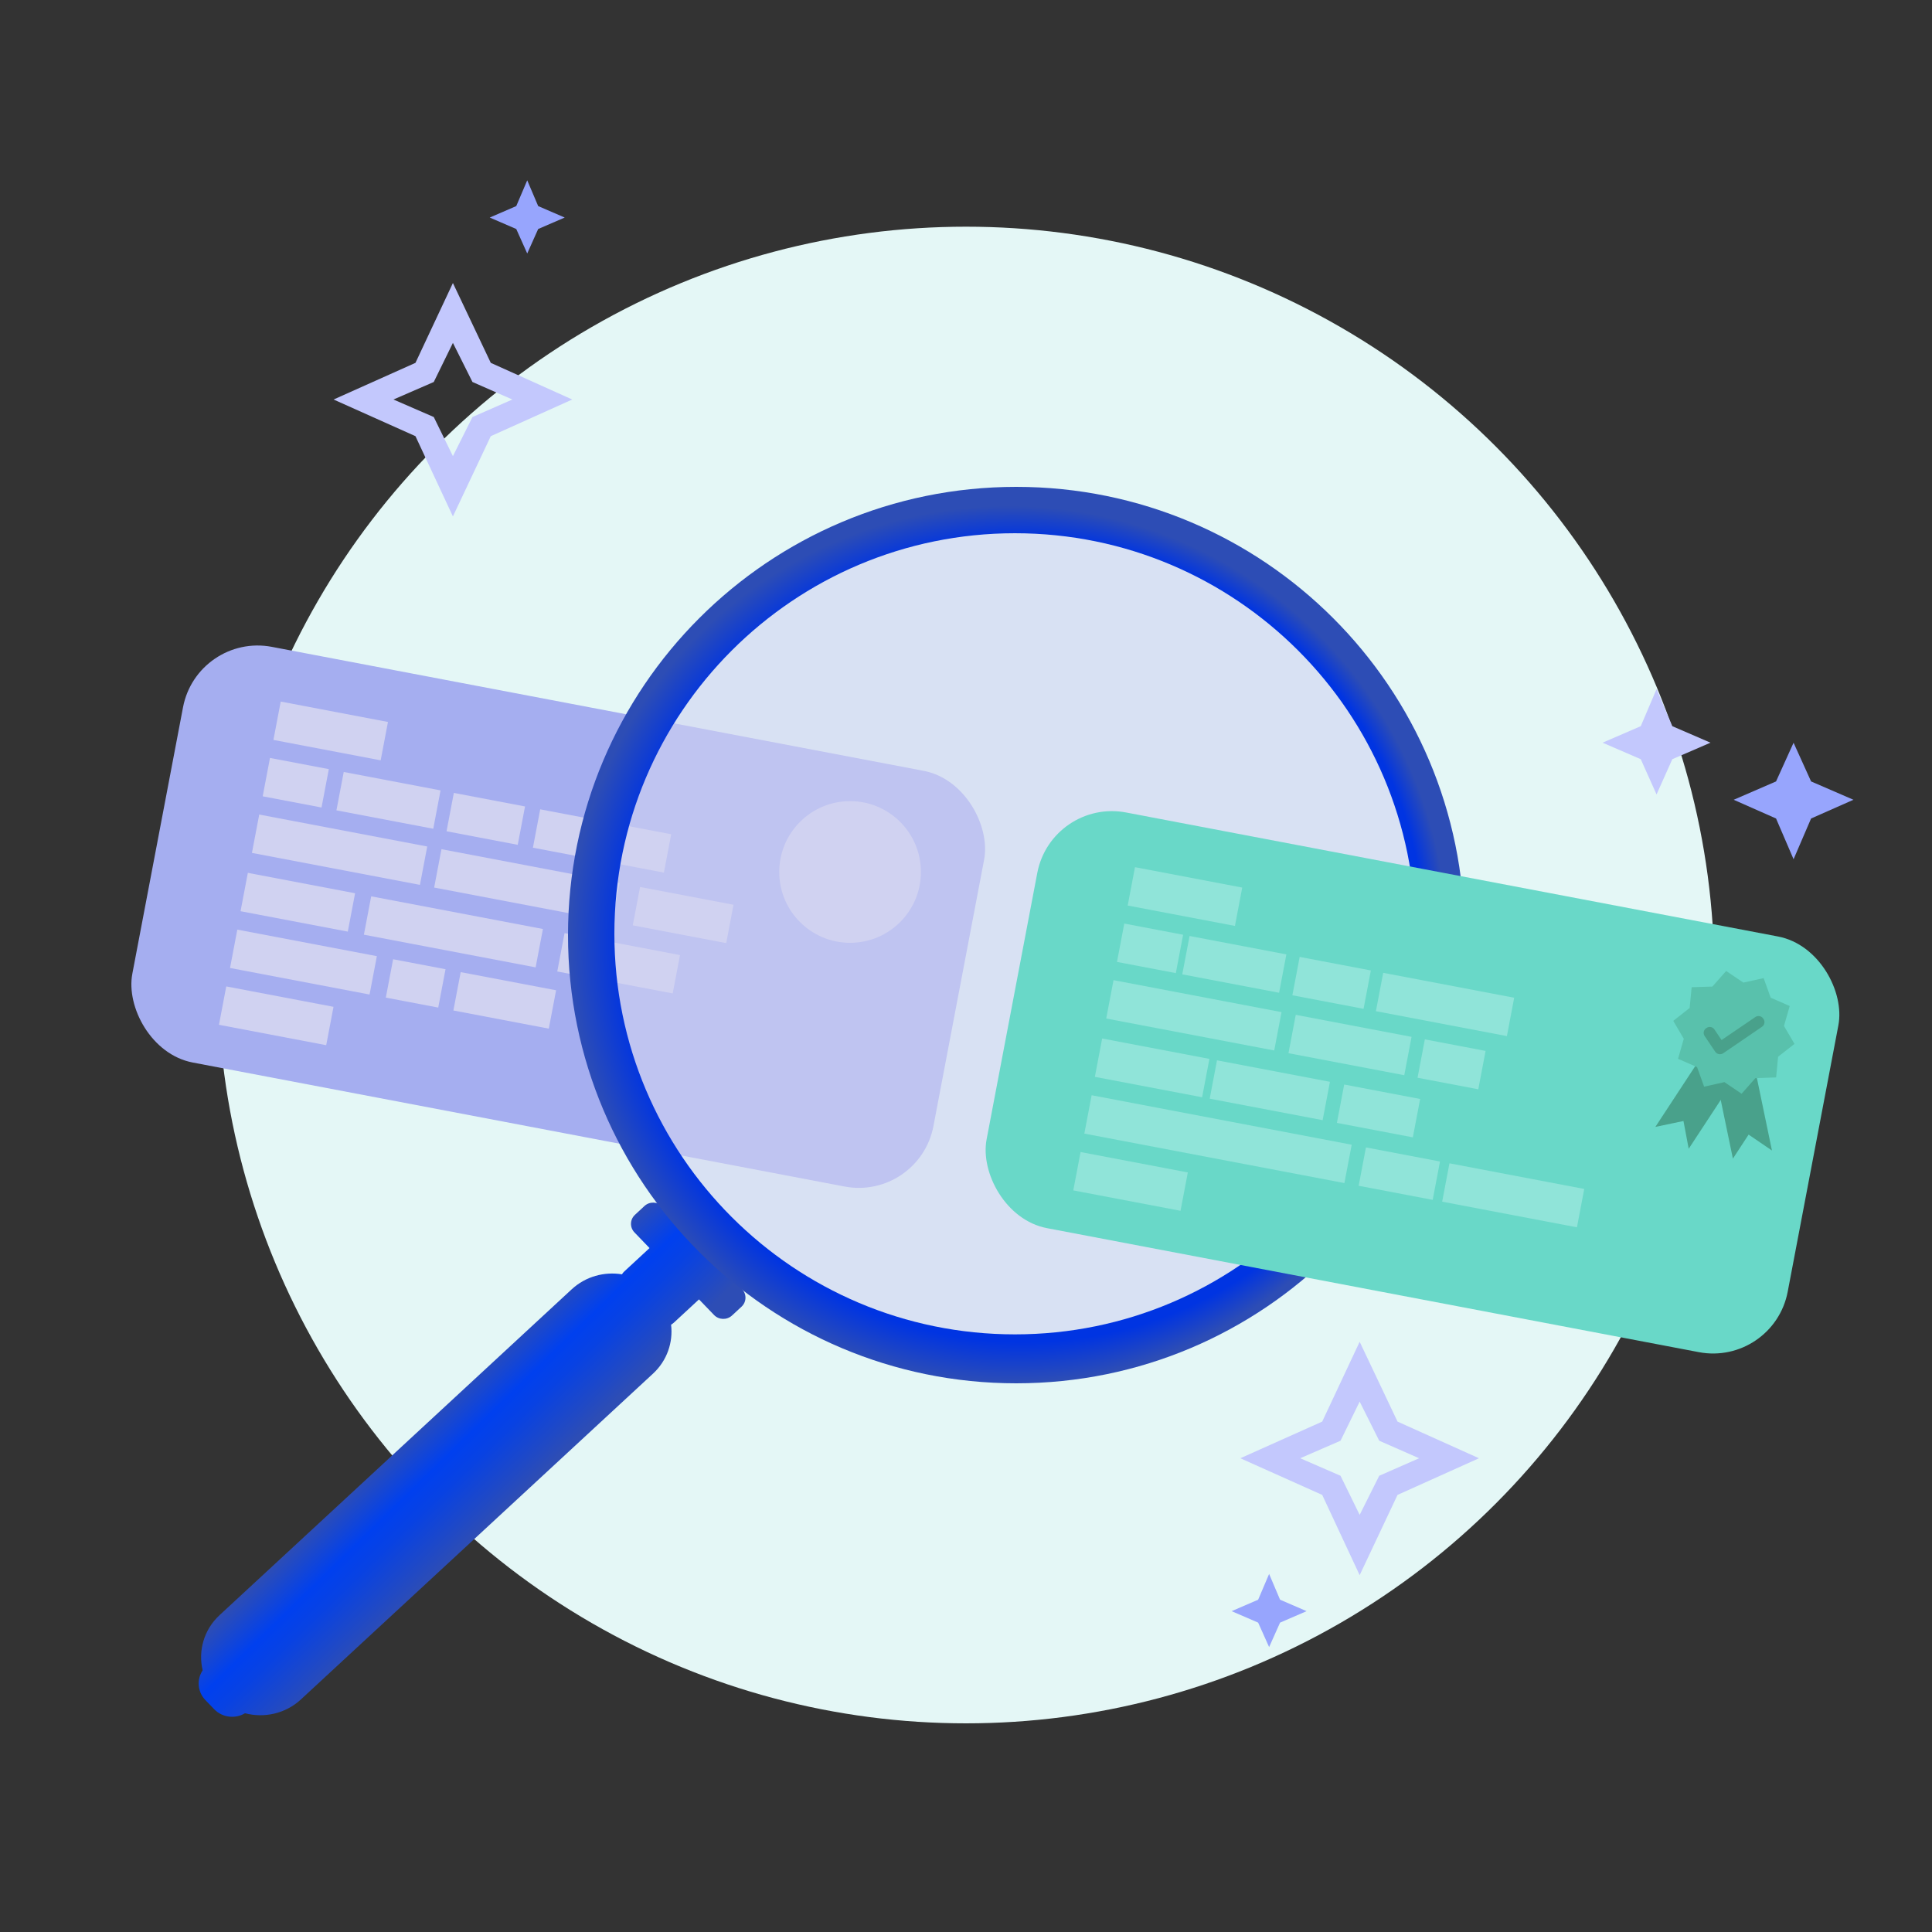 <?xml version="1.0" encoding="UTF-8"?><svg id="Layer_1" xmlns="http://www.w3.org/2000/svg" xmlns:xlink="http://www.w3.org/1999/xlink" viewBox="0 0 750 750"><rect x="0" y="0" width="750" height="750" fill="#333333" stroke="none"/><defs><style>.cls-1{fill:#e4f7f6;}.cls-2{fill:#a5aef0;}.cls-3{fill:#97a5fd;}.cls-4,.cls-5{fill:#d0d2f1;}.cls-6{fill:#49a18b;}.cls-7{fill:url(#radial-gradient);}.cls-8{fill:#c3c8fd;}.cls-9{fill:#90e4d9;}.cls-10{fill:#59c1ac;}.cls-11{fill:#69d8c8;}.cls-12{fill:url(#linear-gradient);}.cls-5{opacity:.6;}</style><linearGradient id="linear-gradient" x1="133.27" y1="528.13" x2="194.97" y2="591.38" gradientUnits="userSpaceOnUse"><stop offset=".43" stop-color="#2d4db5"/><stop offset=".62" stop-color="#0040ef"/><stop offset=".72" stop-color="#0842e3"/><stop offset=".88" stop-color="#2049c5"/><stop offset=".96" stop-color="#2d4db5"/></linearGradient><radialGradient id="radial-gradient" cx="387.39" cy="367.89" fx="457.02" fy="348.04" r="181.22" gradientUnits="userSpaceOnUse"><stop offset=".8" stop-color="#0034e2"/><stop offset=".86" stop-color="#0034e2"/><stop offset=".94" stop-color="#2d4db5"/></radialGradient></defs><circle class="cls-1" cx="375" cy="378.5" r="290.5"/><g><g><rect class="cls-2" x="58.43" y="273.73" width="316.56" height="164.26" rx="29.49" ry="29.49" transform="translate(70.31 -34.23) rotate(10.77)"/><g><rect class="cls-4" x="107.19" y="276.17" width="42.38" height="15.16" transform="translate(55.28 -18.99) rotate(10.77)"/><rect class="cls-4" x="90.23" y="365.89" width="55.14" height="15.16" transform="translate(71.86 -15.43) rotate(10.77)"/><rect class="cls-4" x="151.01" y="374.18" width="20.71" height="15.16" transform="translate(74.18 -23.43) rotate(10.77)"/><rect class="cls-4" x="177.1" y="380.76" width="37.7" height="15.16" transform="translate(76.01 -29.77) rotate(10.77)"/><rect class="cls-4" x="98.63" y="322.27" width="66.39" height="15.16" transform="translate(63.96 -18.82) rotate(10.77)"/><rect class="cls-4" x="169.34" y="336.1" width="70.4" height="15.16" transform="translate(67.82 -32.17) rotate(10.77)"/><rect class="cls-4" x="246.74" y="347.64" width="36.93" height="15.16" transform="translate(71.04 -43.3) rotate(10.77)"/><rect class="cls-4" x="103.19" y="296.27" width="23.25" height="15.16" transform="translate(58.8 -16.1) rotate(10.77)"/><rect class="cls-4" x="131.69" y="303.12" width="38.26" height="15.16" transform="translate(60.71 -22.71) rotate(10.77)"/><rect class="cls-4" x="174.52" y="310.3" width="28.13" height="15.16" transform="translate(62.72 -29.64) rotate(10.77)"/><rect class="cls-4" x="207.84" y="318.88" width="51.76" height="15.16" transform="translate(65.12 -37.92) rotate(10.77)"/><rect class="cls-4" x="94.43" y="342.67" width="42.38" height="15.16" transform="translate(67.48 -15.44) rotate(10.77)"/><rect class="cls-4" x="142.09" y="354.16" width="67.86" height="15.16" transform="translate(70.69 -26.52) rotate(10.77)"/><rect class="cls-4" x="217.35" y="366.36" width="45.62" height="15.16" transform="translate(74.1 -38.29) rotate(10.77)"/><rect class="cls-4" x="86.05" y="386.75" width="42.38" height="15.16" transform="translate(75.57 -13.09) rotate(10.77)"/></g></g><circle class="cls-4" cx="330" cy="338.5" r="27.5"/></g><path class="cls-8" d="m175.82,200.47l-14.54-31.15-31.78-14.23,31.78-14.23,14.54-30.99,14.7,30.99,31.62,14.23-31.62,14.23-14.7,31.15Zm0-23.4l7.59-15.18,15.49-6.8-15.49-6.8-7.59-15.18-7.43,15.18-15.65,6.8,15.65,6.8,7.43,15.18Z"/><path class="cls-8" d="m527.82,611.47l-14.54-31.15-31.78-14.23,31.78-14.23,14.54-30.99,14.7,30.99,31.62,14.23-31.62,14.23-14.7,31.15Zm0-23.4l7.59-15.18,15.49-6.8-15.49-6.8-7.59-15.18-7.43,15.18-15.65,6.8,15.65,6.8,7.43,15.18Z"/><polygon class="cls-3" points="204.67 98.4 200.41 88.9 190.12 84.45 200.41 80 204.67 70 208.92 80 219.22 84.45 208.92 88.9 204.67 98.4"/><polygon class="cls-3" points="492.67 639.4 488.41 629.9 478.12 625.45 488.41 621 492.67 611 496.92 621 507.22 625.45 496.92 629.9 492.67 639.4"/><polygon class="cls-8" points="643.07 308.4 636.94 294.72 622.12 288.31 636.94 281.9 643.07 267.51 649.19 281.9 664.01 288.31 649.19 294.72 643.07 308.4"/><polygon class="cls-3" points="696.26 333.55 689.46 317.74 673.02 310.47 689.46 303.35 696.26 288.33 703.06 303.35 719.5 310.47 703.06 317.74 696.26 333.55"/><circle class="cls-5" cx="394.5" cy="362" r="171"/><g><path class="cls-12" d="m288.04,500.43l-30.89-32.06c-1.87-1.94-4.99-2.03-6.97-.2l-3.69,3.42c-1.98,1.83-2.06,4.89-.19,6.83l5.85,6.08-9.77,9.04c-.38.35-.69.73-.94,1.15-6.83-1.11-14.08.8-19.5,5.81l-136.7,126.49c-6.14,5.68-8.36,13.9-6.57,21.43-2.36,3.55-2.03,8.35,1.08,11.57l3.39,3.52c3.17,3.29,8.19,3.85,11.97,1.57,7.44,1.95,15.7.2,21.69-5.35l136.7-126.49c5.48-5.07,7.84-12.18,7.01-19,.38-.22.74-.47,1.07-.78l9.77-9.04,5.84,6.06c1.87,1.94,4.99,2.03,6.97.2l3.69-3.42c1.98-1.83,2.06-4.89.19-6.83Z"/><path class="cls-7" d="m394.5,189c-96.1,0-174,77.9-174,174s77.9,174,174,174,174-77.9,174-174-77.9-174-174-174Zm-.5,329c-85.88,0-155.5-69.62-155.5-155.5s69.62-155.5,155.5-155.5,155.5,69.62,155.5,155.5-69.62,155.5-155.5,155.5Z"/></g><g><g><rect class="cls-11" x="390.06" y="338.02" width="316.56" height="164.26" rx="29.49" ry="29.49" transform="translate(88.16 -95.06) rotate(10.77)"/><g><rect class="cls-9" x="438.82" y="340.46" width="42.38" height="15.16" transform="translate(73.13 -79.83) rotate(10.77)"/><rect class="cls-9" x="421.45" y="434.63" width="102.77" height="15.16" transform="translate(90.96 -80.56) rotate(10.77)"/><rect class="cls-9" x="528.59" y="448.02" width="29.26" height="15.16" transform="translate(94.7 -93.48) rotate(10.77)"/><rect class="cls-9" x="560.8" y="456.43" width="53.26" height="15.16" transform="translate(97.05 -101.59) rotate(10.77)"/><rect class="cls-9" x="430.27" y="386.56" width="66.39" height="15.16" transform="translate(81.81 -79.66) rotate(10.77)"/><rect class="cls-9" x="501.2" y="398.09" width="45.76" height="15.16" transform="translate(85.03 -90.78) rotate(10.77)"/><rect class="cls-9" x="551.5" y="405.59" width="24" height="15.16" transform="translate(87.13 -98.02) rotate(10.77)"/><rect class="cls-9" x="434.83" y="360.56" width="23.25" height="15.16" transform="translate(76.65 -76.94) rotate(10.77)"/><rect class="cls-9" x="460.04" y="366.78" width="38.26" height="15.16" transform="translate(78.39 -82.94) rotate(10.77)"/><rect class="cls-9" x="502.87" y="373.96" width="28.13" height="15.16" transform="translate(80.4 -89.87) rotate(10.77)"/><rect class="cls-9" x="535.09" y="382.34" width="51.76" height="15.16" transform="translate(82.74 -97.95) rotate(10.77)"/><rect class="cls-9" x="426.07" y="406.96" width="42.38" height="15.16" transform="translate(85.34 -76.27) rotate(10.77)"/><rect class="cls-9" x="470.64" y="415.65" width="44.63" height="15.16" transform="translate(87.76 -84.66) rotate(10.77)"/><rect class="cls-9" x="520.14" y="423.68" width="30.01" height="15.16" transform="translate(90.01 -92.4) rotate(10.77)"/><rect class="cls-9" x="417.69" y="451.04" width="42.38" height="15.16" transform="translate(93.43 -73.93) rotate(10.77)"/></g></g><g><g><g><polygon class="cls-6" points="655.55 445.95 653.52 435.17 642.61 437.46 664.27 404.44 677.22 412.93 655.55 445.95"/><polygon class="cls-6" points="687.87 446.63 678.81 440.45 672.71 449.78 664.68 411.11 679.84 407.96 687.87 446.63"/></g><circle class="cls-6" cx="673.14" cy="400.54" r="19.27"/></g><path class="cls-10" d="m696.62,405.24l-4.08-6.96,2.23-7.75-7.39-3.22-2.74-7.61-7.87,1.74-6.68-4.51-5.34,6.05-8.05.26-.78,8.05-6.36,5,4.08,6.96-2.23,7.78,7.39,3.22,2.74,7.59,7.87-1.76,6.68,4.51,5.34-6.05,8.06-.29.77-8.03,6.35-4.98Zm-30.77,3.04l-4.11-6.1c-.68-.99-.42-2.34.57-3.02l.18-.12c.99-.68,2.36-.42,3.04.58l2.78,4.12,13.12-8.94c.99-.68,2.36-.42,3.04.58l.12.18c.68.99.42,2.34-.57,3.02l-15.08,10.3c-1.04.67-2.38.41-3.08-.59Z"/></g></g></svg>